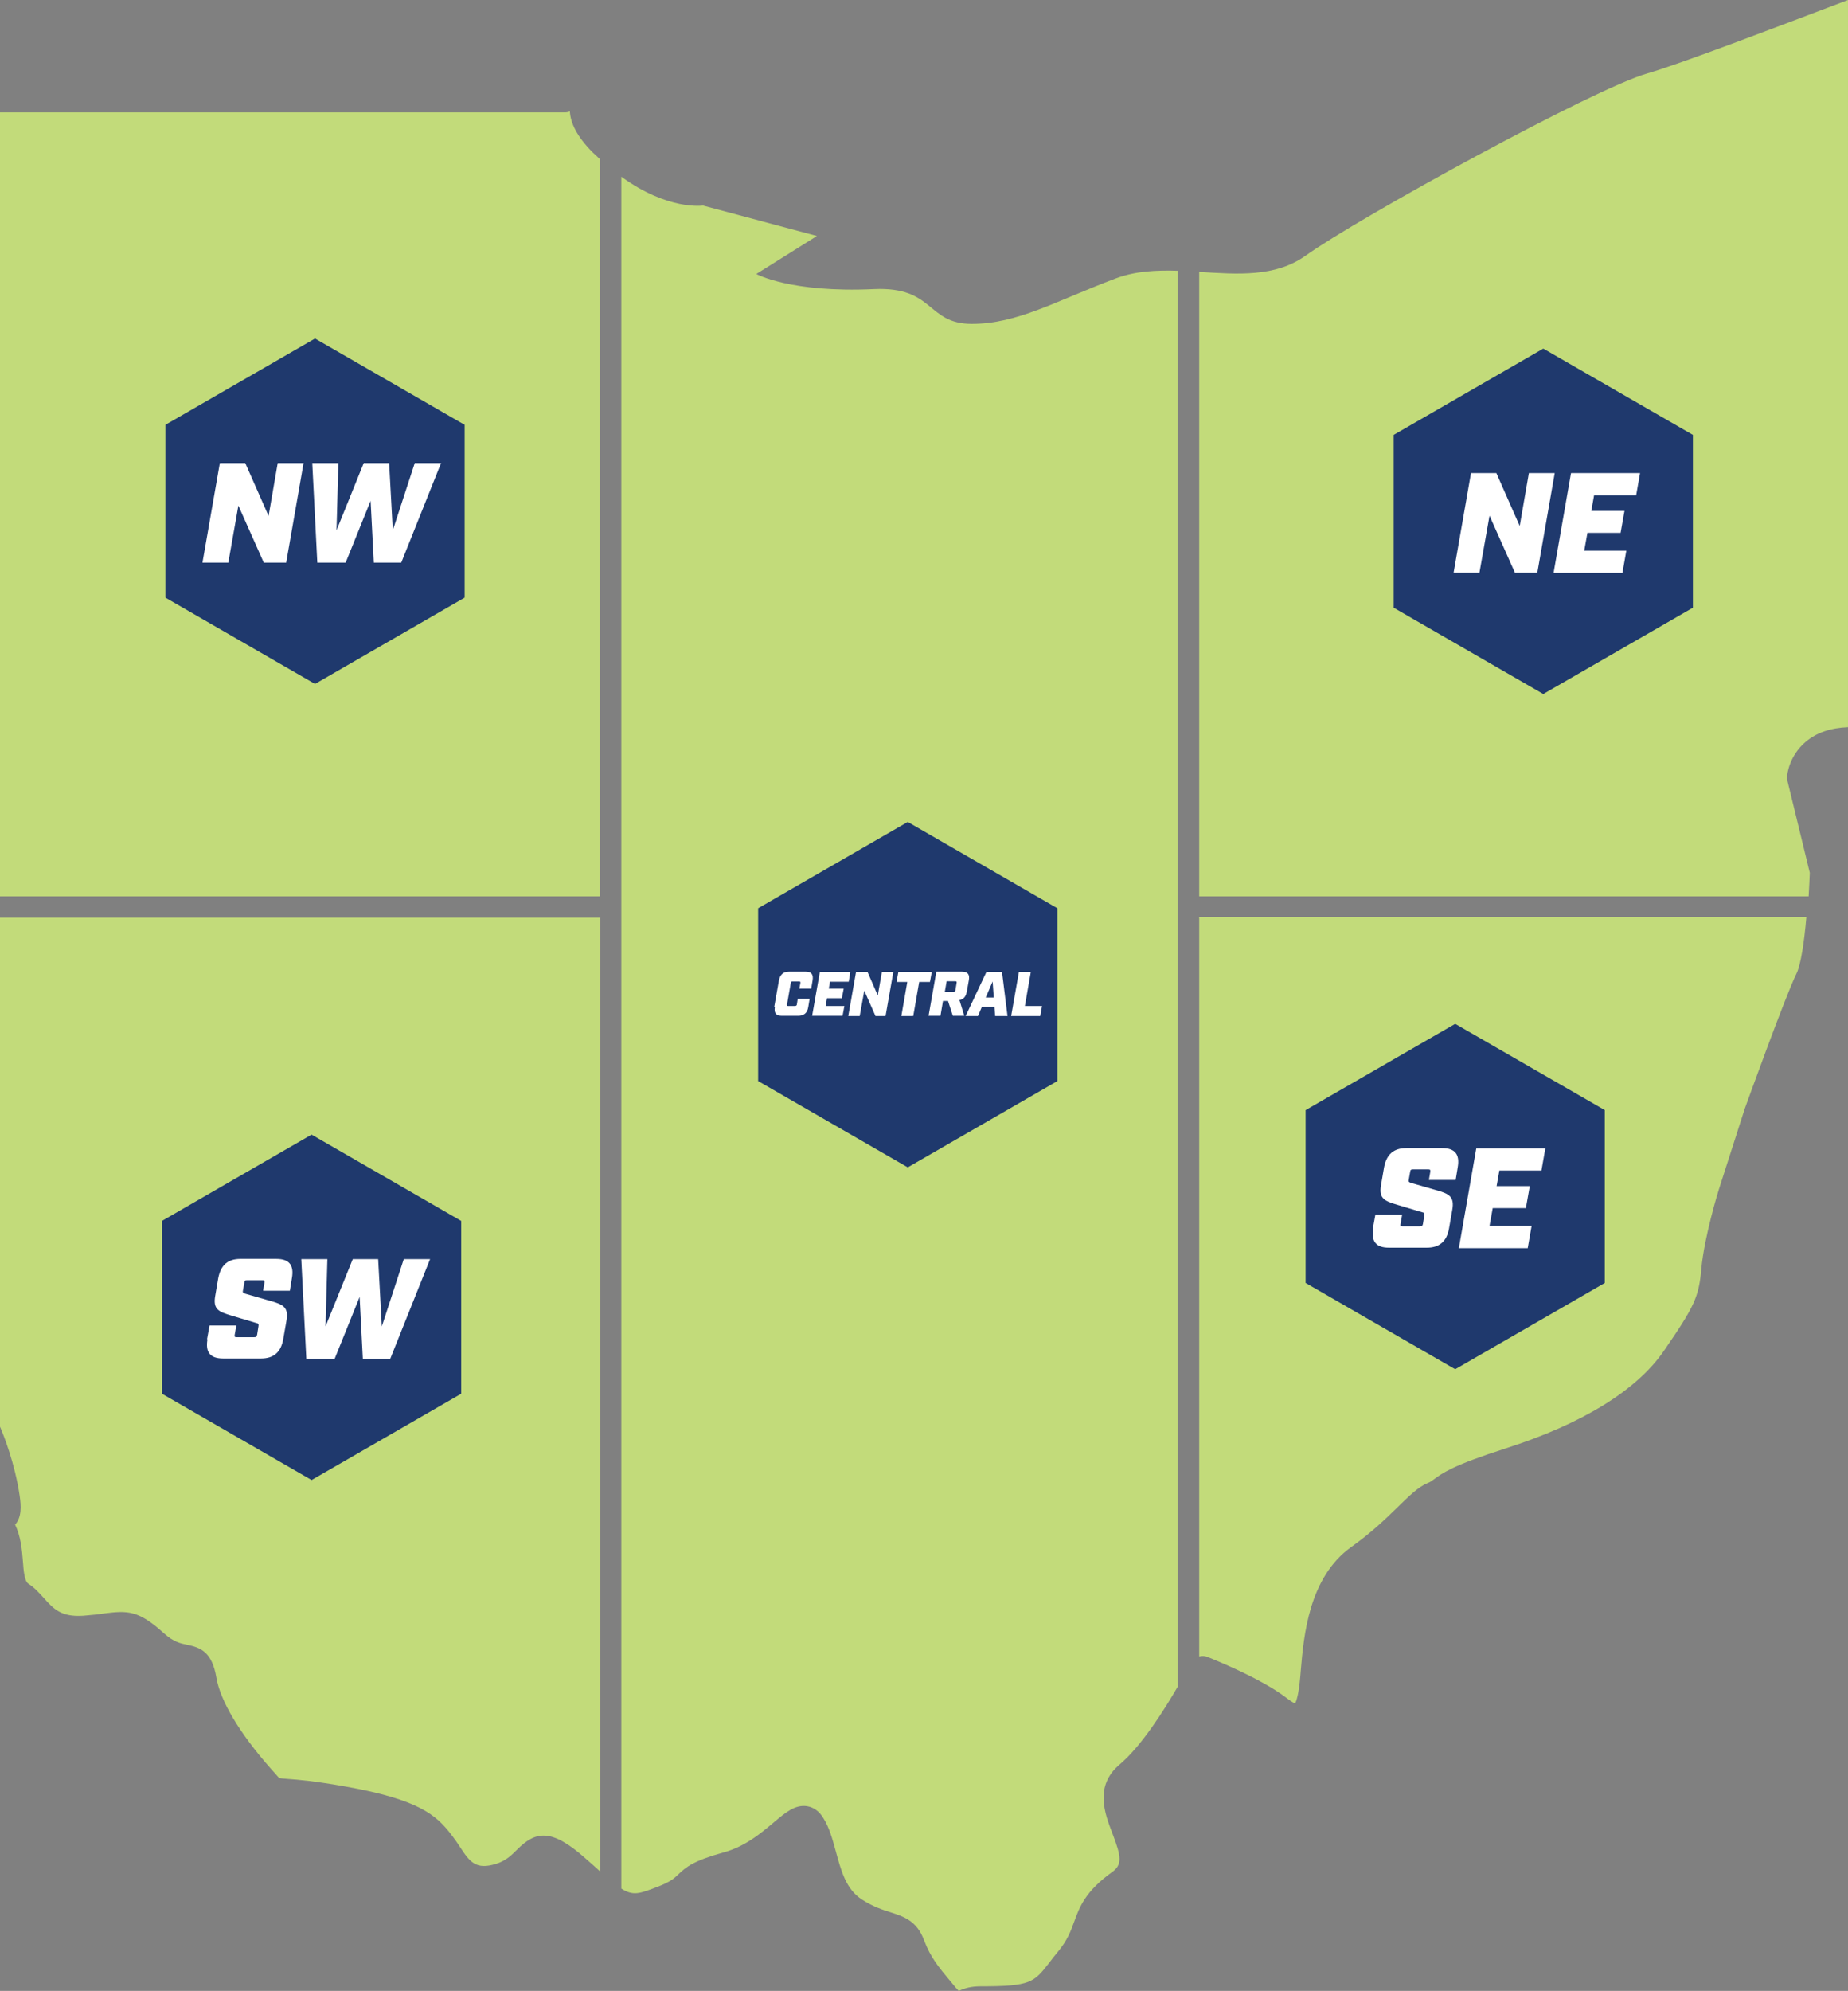 <?xml version="1.0" encoding="UTF-8"?>
<svg id="Layer_1" data-name="Layer 1" xmlns="http://www.w3.org/2000/svg" width="80.78" height="86.98" viewBox="0 0 80.78 86.98">
  <rect x="0" y="0" width="80.78" height="86.98" fill="#808080" stroke="none"/>
  <defs>
    <style>
      .cls-1 {
        fill: #fff;
      }

      .cls-2 {
        fill: #c2db7a;
      }

      .cls-3 {
        fill: #1f396d;
      }
    </style>
  </defs>
  <g>
    <path class="cls-2" d="m26.23,40.09H0v22.24c.16.37.65,1.6.86,3.02.06.42.1.93-.2,1.26.25.52.3,1.09.34,1.59.03.43.07.88.24.99.28.18.48.41.68.63.42.47.75.83,1.71.77.37-.03.66-.06.91-.1,1.04-.13,1.5-.15,2.62.86.43.39.73.45,1.03.51.58.12,1.08.31,1.27,1.44.17,1,1,2.41,2.36,3.95l.16.18c.1.11.2.23.23.25.04.01.21.03.38.04.43.03,1.16.09,2.51.33,3.22.57,3.96,1.25,4.61,2.08l.09.12c.1.13.2.28.3.43.44.68.71,1.02,1.58.75.43-.13.67-.37.92-.62.8-.8,1.48-.96,2.98.37l.34.3c.12.11.22.19.32.29v-41.69Z"/>
    <path class="cls-2" d="m51.5,11.83c-.94-.03-1.86.01-2.72.33-2.65,1-4.31,1.99-6.3,1.99s-1.62-1.64-4.28-1.52c-3.65.17-5.14-.66-5.14-.66l2.65-1.66-4.98-1.33s-1.52.23-3.57-1.26v74.79c.52.33.8.22,1.56-.07.6-.23.75-.38.92-.54.35-.34.69-.61,1.99-.97.95-.26,1.63-.84,2.18-1.3.53-.45.95-.8,1.47-.72.29.05.53.22.71.52.27.43.4.93.55,1.47.23.85.45,1.65,1.14,2.09.5.32.91.45,1.26.56.56.18,1.14.37,1.45,1.21.29.77.65,1.19,1.14,1.78l.25.3c.05.06.1.1.13.14.27-.13.58-.2.93-.2,2.22,0,2.35-.16,3.04-1.05.11-.15.24-.31.38-.48.4-.49.54-.87.69-1.28.24-.66.49-1.34,1.66-2.18.45-.32.41-.67.02-1.68-.34-.88-.8-2.08.31-3.02.96-.81,1.94-2.37,2.54-3.4V11.83Z"/>
    <path class="cls-2" d="m26.23,39.16V6.96c-.1-.1-.2-.19-.31-.29-.7-.7-.98-1.29-1.01-1.8-.07.03-.14.04-.22.04H0v34.25h26.23Z"/>
    <path class="cls-2" d="m52.42,40.09v32.28c.11-.03.23-.03.34.01.09.04,2.33.91,3.5,1.82.18.14.3.2.35.22.06-.1.16-.39.23-1.19l.02-.25c.13-1.52.35-4.06,2.2-5.39.89-.63,1.54-1.26,2.06-1.77.52-.51.9-.87,1.29-1.03.11-.04.16-.08.27-.16.35-.26.82-.61,3.13-1.35,3.35-1.07,5.74-2.54,6.92-4.26,1.35-1.96,1.53-2.36,1.64-3.59.13-1.41.74-3.39.77-3.48l1.12-3.49c.08-.22,1.77-4.91,2.27-5.93.19-.38.34-1.4.43-2.46h-26.56Z"/>
    <path class="cls-2" d="m72,3.21c-2.32.66-12.61,6.3-14.93,7.96-1.33.95-2.98.81-4.65.71v27.28h26.64c.02-.37.04-.72.05-1.03l-.98-4.03c-.01-.06-.02-.11-.01-.17,0-.09.08-.9.81-1.52.47-.4,1.09-.61,1.85-.64V0c-3.41,1.29-7.3,2.78-8.78,3.21Z"/>
  </g>
  <g>
    <path class="cls-3" d="m39.68,35.91l-6.54,3.77v7.55l6.54,3.77,6.54-3.77v-7.55l-6.54-3.77Z"/>
    <g>
      <path class="cls-1" d="m33.84,44.01l.21-1.18c.05-.25.19-.38.44-.38h.73c.25,0,.34.12.3.38l-.06.36h-.52l.05-.26s0-.05-.04-.05h-.33s-.05.01-.05.05l-.17.97s0,.05.04.05h.33s.05-.01.06-.05l.04-.26h.52l-.06.36c-.04.25-.19.38-.43.38h-.73c-.25,0-.34-.12-.3-.38Z"/>
      <path class="cls-1" d="m35.83,42.46h1.34l-.07.43h-.82l-.05.3h.65l-.08.42h-.65l-.06.34h.82l-.08.43h-1.33l.34-1.93Z"/>
      <path class="cls-1" d="m37.43,42.46h.49l.45,1.03.18-1.03h.5l-.34,1.93h-.44l-.49-1.11-.2,1.11h-.5l.34-1.93Z"/>
      <path class="cls-1" d="m39.66,42.9h-.47l.08-.44h1.46l-.08.44h-.47l-.26,1.49h-.52l.26-1.49Z"/>
      <path class="cls-1" d="m42.35,42.83l-.09.5c-.04.21-.14.33-.32.36l.21.69h-.5l-.21-.65h-.22l-.11.65h-.52l.34-1.93h1.12c.25,0,.35.12.3.38Zm-.65.5s.05-.01.06-.05l.06-.36s0-.05-.04-.05h-.4l-.08.46h.4Z"/>
      <path class="cls-1" d="m43.47,43.99h-.55l-.17.4h-.54l.91-1.93h.68l.24,1.93h-.54l-.03-.4Zm-.03-.41l-.05-.7-.3.7h.35Z"/>
      <path class="cls-1" d="m44.54,42.46h.52l-.26,1.49h.75l-.08.44h-1.27l.34-1.93Z"/>
    </g>
  </g>
  <g>
    <path class="cls-3" d="m67.46,15.23l-6.54,3.77v7.55l6.54,3.77,6.54-3.77v-7.55l-6.54-3.77Z"/>
    <g>
      <path class="cls-1" d="m64.3,20.67h1.11l1.02,2.31.4-2.31h1.13l-.76,4.35h-.98l-1.11-2.49-.44,2.49h-1.13l.76-4.35Z"/>
      <path class="cls-1" d="m68.68,20.67h3.01l-.17.97h-1.84l-.12.68h1.45l-.17.96h-1.45l-.14.78h1.84l-.17.97h-3.01l.76-4.35Z"/>
    </g>
  </g>
  <g>
    <path class="cls-3" d="m13.77,14.79l-6.54,3.77v7.55l6.54,3.77,6.54-3.77v-7.55l-6.54-3.77Z"/>
    <g>
      <path class="cls-1" d="m9.61,20.23h1.11l1.02,2.31.4-2.31h1.13l-.76,4.35h-.98l-1.11-2.49-.44,2.49h-1.13l.76-4.35Z"/>
      <path class="cls-1" d="m13.65,20.23h1.14l-.08,2.94,1.19-2.94h1.11l.16,2.94.96-2.94h1.15l-1.74,4.35h-1.2l-.14-2.7-1.09,2.7h-1.24l-.22-4.35Z"/>
    </g>
  </g>
  <g>
    <path class="cls-3" d="m13.62,49.57l-6.54,3.77v7.55l6.54,3.77,6.54-3.77v-7.55l-6.54-3.77Z"/>
    <g>
      <path class="cls-1" d="m9.05,58.51l.11-.6h1.17l-.07.4c-.02.09,0,.11.09.11h.75c.09,0,.12-.02.14-.11l.06-.38c.01-.09-.01-.11-.1-.13l-1.07-.32c-.58-.17-.83-.28-.72-.88l.13-.76c.11-.57.42-.84.97-.84h1.57c.56,0,.78.27.68.84l-.09.55h-1.17l.06-.35c.01-.09,0-.11-.09-.11h-.67c-.08,0-.11.02-.12.11l-.06.34c-.02.09,0,.1.1.14l1.08.31c.58.16.83.28.72.88l-.14.8c-.1.57-.42.84-.97.84h-1.66c-.56,0-.78-.27-.68-.84Z"/>
      <path class="cls-1" d="m13.17,55.01h1.14l-.08,2.94,1.19-2.94h1.11l.16,2.94.96-2.94h1.15l-1.74,4.35h-1.2l-.14-2.7-1.09,2.7h-1.24l-.22-4.35Z"/>
    </g>
  </g>
  <g>
    <path class="cls-3" d="m63.61,44.73l-6.54,3.77v7.55l6.54,3.77,6.54-3.77v-7.55l-6.54-3.77Z"/>
    <g>
      <path class="cls-1" d="m60.01,53.67l.11-.6h1.17l-.07.4c-.02.09,0,.11.09.11h.75c.09,0,.12-.02.14-.11l.06-.38c.01-.09-.01-.11-.1-.13l-1.07-.32c-.58-.17-.83-.28-.72-.88l.13-.76c.11-.57.42-.84.97-.84h1.57c.56,0,.78.27.68.84l-.09.55h-1.17l.06-.35c.01-.09,0-.11-.09-.11h-.67c-.08,0-.11.02-.12.11l-.06.34c-.02.09,0,.1.1.14l1.08.31c.58.16.83.28.72.88l-.14.8c-.1.57-.42.84-.97.84h-1.66c-.56,0-.78-.27-.68-.84Z"/>
      <path class="cls-1" d="m64.54,50.17h3.01l-.17.97h-1.84l-.12.68h1.45l-.17.96h-1.45l-.14.78h1.84l-.17.97h-3.01l.76-4.35Z"/>
    </g>
  </g>
</svg>